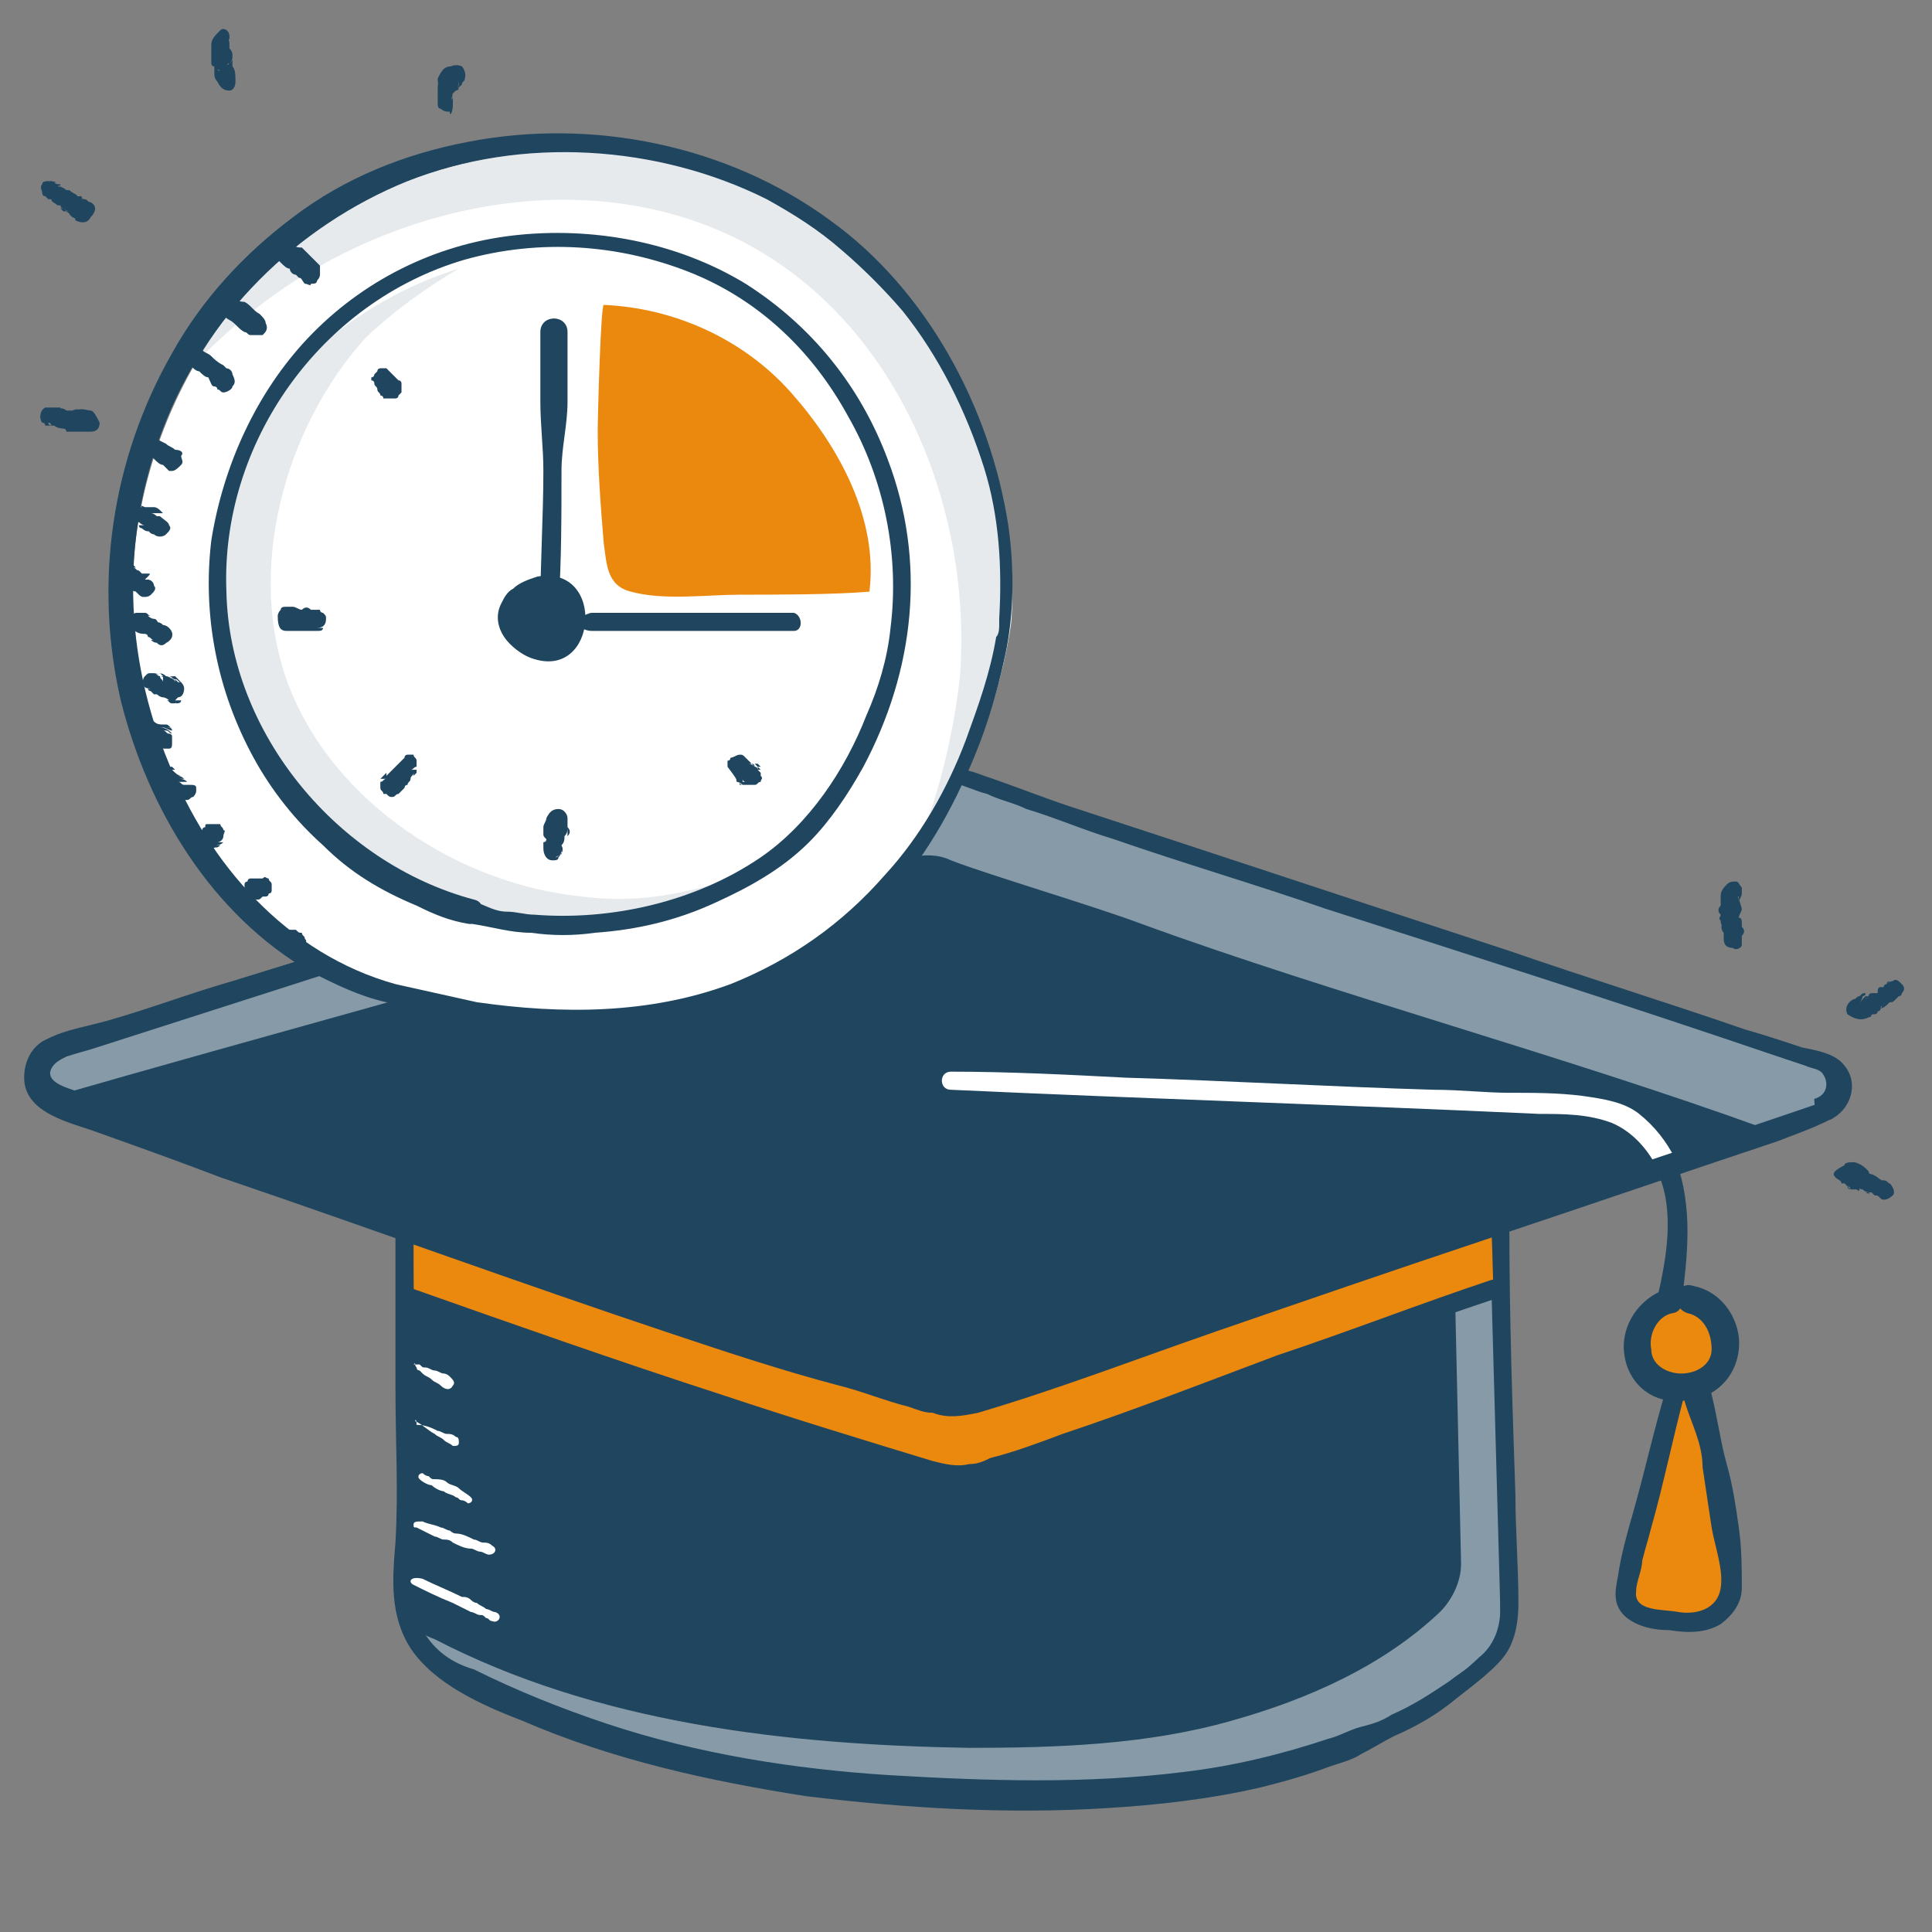 <?xml version="1.0" encoding="utf-8"?>
<!-- Generator: Adobe Illustrator 26.0.1, SVG Export Plug-In . SVG Version: 6.00 Build 0)  -->
<svg version="1.1" id="Layer_1" xmlns="http://www.w3.org/2000/svg" xmlns:xlink="http://www.w3.org/1999/xlink" x="0px" y="0px"
	 viewBox="0 0 64 64" style="enable-background:new 0 0 64 64;" xml:space="preserve">
<rect x="0" y="0" width="64" height="64" fill="#808080" stroke="none"/>
<style type="text/css">
	.st0{opacity:0.1;fill:#EA890E;}
	.st1{fill:#FFFFFF;}
	.st2{opacity:0.15;fill:#1F455F;}
	.st3{fill:#1F455F;}
	.st4{opacity:0.46;fill:#FFFFFF;}
	.st5{fill:#EA890E;}
	.st6{opacity:0.11;fill:#1F455F;}
	.st7{fill:none;stroke:#EA890E;stroke-width:3;stroke-linecap:round;stroke-linejoin:round;}
	.st8{fill:none;stroke:#EA890E;stroke-width:3;stroke-linecap:round;stroke-linejoin:round;stroke-dasharray:1.877,9.385;}
	.st9{fill:none;stroke:#EA890E;stroke-width:3;stroke-linecap:round;stroke-linejoin:round;stroke-dasharray:2.171,10.855;}
	.st10{opacity:0.46;}
	.st11{opacity:0.11;}
</style>
<g>
	<g>
		<g>
			<g>
				<path class="st5" d="M56.2,46.1c0.5,1.9,0.9,3.8,1.1,5.7c0,0.3,0.1,0.7-0.1,1c-0.2,0.4-0.6,0.6-1,0.7c-0.4,0.1-0.9,0-1.3,0
					c-0.4-0.1-0.9-0.2-1.1-0.6c-0.1-0.2,0-0.5,0-0.8c0.5-2.1,1.1-4.1,1.6-6.2l0-0.1c0.2,0,0.5,0,0.7,0L56.2,46.1z"/>
				<path class="st5" d="M56.1,43c0.9,0.2,1.4,1.5,0.9,2.3c-0.2,0.3-0.5,0.5-0.9,0.6c-0.2,0-0.5,0.1-0.7,0c-0.4-0.1-0.7-0.2-0.9-0.5
					c-0.6-0.8-0.1-2.1,0.8-2.3c0,0,0-0.1,0-0.1L56.1,43z"/>
				<path class="st5" d="M49.5,40.4l0.1,2c-5.5,1.8-16.1,6.1-17.2,6.4c-0.3,0.1-0.6,0.1-0.9,0c-1.7-0.5-7.6-2.3-10.1-3.2
					c-2.6-0.9-5.3-1.8-7.9-2.8c0-0.9,0-1.7,0-2.1l0.1-0.3c2.5,0.9,5,1.7,7.5,2.6c2.4,0.8,8.4,2.7,10.1,3.2c0.3,0.1,0.6,0.1,0.9,0
					c1.1-0.3,4-1.1,6.3-2.1C38.8,44,44,42.3,49.5,40.4z"/>
				<path class="st3" d="M49.8,53.3c0,0.6-0.2,1.2-0.7,1.6c-1.9,1.8-4.3,2.9-6.9,3.6c-2.8,0.7-5.8,0.9-8.7,0.9
					c-6.1,0-12.3-0.8-17.7-3.6c-0.7-0.4-1.4-0.8-1.9-1.4c-0.6-0.9-0.6-2.1-0.5-3.1c0.1-0.8,0-5.5,0-8.4c2.6,0.9,5.3,1.8,7.9,2.8
					c2.4,0.8,8.4,2.7,10.1,3.2c0.3,0.1,0.6,0.1,0.9,0c1.1-0.3,11.8-4.5,17.2-6.4L49.8,53.3z"/>
				<path class="st4" d="M49.7,53.3c0,0.6-0.2,1.2-0.7,1.6c-1.9,1.8-4.3,2.9-6.9,3.6c-2.8,0.7-5.8,0.9-8.7,0.9
					c-6.1,0-12.3-0.8-17.7-3.6c-0.7-0.4-1.4-0.8-1.9-1.4c-0.1-0.2-0.2-0.4-0.3-0.6c0.3,0.2,0.6,0.4,0.9,0.5
					c5.4,2.8,11.7,3.5,17.7,3.6c2.9,0,5.9-0.1,8.7-0.9c2.5-0.7,5-1.8,6.9-3.6c0.4-0.4,0.7-1,0.7-1.6l-0.2-8.9
					c0.4-0.2,0.9-0.3,1.2-0.4L49.7,53.3z"/>
				<path class="st3" d="M60.5,35.2c0.8,0.2,0.8,1.3,0,1.6c-1.4,0.4-3.2,1.1-5.3,1.7c-1.8,0.6-3.8,1.3-5.8,1.9
					C44,42.3,38.8,44,38.2,44.2c-2.3,0.9-5.2,1.7-6.3,2.1c-0.3,0.1-0.6,0.1-0.9,0c-1.7-0.5-7.6-2.3-10.1-3.2c-2.5-0.9-5-1.7-7.5-2.6
					c-3.7-1.3-7.4-2.6-11.1-3.9c-0.6-0.2-1.3-0.5-1.1-1.2c0.1-0.3,0.4-0.6,0.7-0.7c7.4-2.3,14.8-4.6,22.2-7c1.8-0.6,5.2-1.6,6.7-2
					c0.4-0.1,0.9-0.1,1.3,0c1.3,0.4,4.1,1.4,5.7,1.9C45,30.1,53.1,32.8,60.5,35.2z"/>
				<path class="st4" d="M60.2,36.8c-0.8,0.3-0.5,0.2-1.7,0.6c-6.6-2.4-14.4-4.5-20.7-6.8c-1.6-0.6-5-1.6-6.3-2.1
					c-0.4-0.2-0.9-0.2-1.3-0.1c-1.5,0.4-4.9,1.2-6.7,1.8c-7.3,2.1-14.7,4.1-22,6.2c-0.3-0.2-0.5-0.5-0.4-0.9
					c0.1-0.3,0.4-0.6,0.7-0.7c7.4-2.3,14.8-4.6,22.2-7c1.8-0.6,5.2-1.6,6.7-2c0.4-0.1,0.9-0.1,1.3,0c1.3,0.4,4.1,1.4,5.7,1.9
					c7.2,2.4,15.3,5,22.7,7.4C60.9,35.4,60.9,36.5,60.2,36.8z"/>
			</g>
			<g>
				<path class="st3" d="M54.9,38.8c0.6,1.3,0.3,2.9,0,4.2c0.1-0.1,0.2-0.2,0.3-0.3c-0.9,0.3-1.5,1.2-1.4,2.1c0.1,1,0.9,1.7,1.9,1.6
					c1,0,1.8-0.7,1.9-1.7c0.1-0.9-0.5-1.9-1.5-2.1c-0.6-0.2-0.8,0.7-0.2,0.9c0.5,0.1,0.8,0.6,0.8,1.2c0,0.5-0.5,0.8-1,0.8
					c-0.5,0-1-0.3-1-0.8c-0.1-0.5,0.2-1.1,0.7-1.2c0.1,0,0.3-0.1,0.3-0.3c0.2-1.6,0.4-3.2-0.2-4.8C55.3,38,54.8,38.4,54.9,38.8
					L54.9,38.8z"/>
			</g>
			<g>
				<path class="st1" d="M31.5,36.1c6.5,0.3,13,0.5,19.5,0.8c0.8,0,1.6,0,2.4,0.3c0.7,0.3,1.2,0.9,1.5,1.5c0.2,0.4,0.8,0.1,0.6-0.3
					c-0.3-0.6-0.7-1.1-1.2-1.5c-0.5-0.4-1.2-0.5-1.9-0.6c-0.8-0.1-1.6-0.1-2.4-0.1c-0.8,0-1.6-0.1-2.5-0.1
					c-3.4-0.1-6.8-0.3-10.2-0.4c-1.9-0.1-3.9-0.2-5.8-0.2C31.1,35.5,31.1,36.1,31.5,36.1L31.5,36.1z"/>
			</g>
			<g>
				<path class="st3" d="M55.2,46c-0.4,1.3-0.7,2.7-1.1,4.1c-0.2,0.7-0.4,1.4-0.5,2.1c-0.1,0.5-0.2,1,0.3,1.4
					c0.4,0.3,0.9,0.4,1.4,0.4c0.6,0.1,1.2,0.1,1.7-0.2c0.4-0.3,0.7-0.7,0.7-1.2c0-0.6,0-1.3-0.1-2c-0.1-0.7-0.2-1.4-0.4-2.1
					c-0.2-0.7-0.3-1.5-0.5-2.3c-0.1-0.6-1.1-0.3-0.9,0.2c0.2,0.7,0.6,1.4,0.6,2.2c0.1,0.7,0.2,1.3,0.3,2c0.1,0.6,0.4,1.4,0.3,2
					c-0.1,0.7-0.8,0.9-1.4,0.8c-0.5-0.1-1.5,0-1.4-0.7c0-0.3,0.2-0.7,0.2-1c0.1-0.4,0.2-0.7,0.3-1.1c0.4-1.4,0.7-2.9,1.1-4.4
					C55.8,45.8,55.3,45.6,55.2,46L55.2,46z"/>
			</g>
			<g>
				<path class="st3" d="M60.6,37.1c0.7-0.3,1-1.2,0.5-1.8c-0.3-0.4-0.9-0.5-1.4-0.6c-0.6-0.2-1.2-0.4-1.9-0.6
					c-2.6-0.9-5.2-1.7-7.8-2.6c-4.9-1.6-9.7-3.2-14.6-4.8c-0.9-0.3-1.9-0.7-2.8-1c-0.5-0.2-1-0.3-1.5-0.3c-0.4,0-0.8,0.2-1.2,0.3
					c-1.9,0.5-3.8,1.1-5.7,1.7c-5.5,1.7-11,3.4-16.5,5.1c-1.4,0.4-2.7,0.9-4.1,1.3c-0.7,0.2-1.4,0.3-2,0.6c-0.5,0.2-0.8,0.7-0.8,1.3
					c0,1.2,1.6,1.5,2.4,1.8C4.6,38,6,38.5,7.3,39c5,1.7,9.9,3.5,15,5.2c1.8,0.6,3.6,1.2,5.5,1.7c0.8,0.2,1.5,0.5,2.3,0.7
					c0.3,0.1,0.5,0.2,0.8,0.2c0.5,0.2,1,0.1,1.5,0c2.7-0.8,5.3-1.8,7.9-2.7c2.9-1,5.8-2,8.8-3c3.3-1.1,6.5-2.2,9.8-3.3
					C59.4,37.6,60,37.4,60.6,37.1c0.4-0.1,0.2-0.7-0.2-0.6c-2.9,1-5.7,1.9-8.6,2.9c-3.1,1-6.3,2.1-9.4,3.1c-2,0.7-3.9,1.4-5.9,2.1
					c-1,0.4-2.1,0.6-3.2,0.9c-0.4,0.1-0.8,0.2-1.2,0.3c-0.4,0.1-0.8,0.1-1.2,0c-1.5-0.5-2.9-0.9-4.4-1.4c-4.1-1.3-8.2-2.7-12.3-4.1
					c-2.6-0.9-5.3-1.8-7.9-2.8c-1.3-0.5-2.6-0.9-3.9-1.4c-0.3-0.1-0.9-0.3-0.7-0.7c0.1-0.2,0.3-0.3,0.5-0.4c0.3-0.1,0.7-0.2,1-0.3
					c5.3-1.7,10.6-3.4,15.9-5.1c2.3-0.7,4.6-1.5,6.9-2.2c1-0.3,1.9-0.6,2.9-0.9c0.4-0.1,0.8-0.2,1.3-0.4c0.4-0.1,0.9-0.3,1.3-0.2
					c0.4,0.1,0.8,0.3,1.2,0.4c0.4,0.2,0.9,0.3,1.3,0.5c1,0.3,1.9,0.7,2.9,1c2.3,0.8,4.7,1.5,7,2.3c5,1.6,10,3.2,15,4.9
					c0.3,0.1,0.6,0.2,0.9,0.3c0.2,0.1,0.5,0.1,0.6,0.3c0.2,0.3,0.1,0.7-0.3,0.8C60.1,36.7,60.2,37.3,60.6,37.1z"/>
			</g>
			<g>
				<path class="st3" d="M13.7,43.6c3.1,1.1,6.2,2.2,9.3,3.2c2.4,0.8,4.9,1.5,7.3,2.3c0.5,0.1,0.9,0.3,1.4,0.4c0.4,0,0.7-0.1,1-0.2
					c0.7-0.2,1.3-0.5,2-0.7c2.3-0.9,4.5-1.8,6.8-2.7c2.7-1,5.4-2,8.1-2.9c0.4-0.1,0.2-0.7-0.2-0.6c-2.4,0.8-4.7,1.7-7.1,2.5
					c-2.4,0.9-4.7,1.8-7.1,2.6c-0.8,0.3-1.6,0.6-2.4,0.8c-0.2,0.1-0.4,0.2-0.7,0.2c-0.4,0.1-0.8,0-1.2-0.1c-2.3-0.7-4.6-1.4-7-2.2
					c-3.4-1.1-6.8-2.3-10.2-3.5C13.4,42.5,13.2,43.4,13.7,43.6L13.7,43.6z"/>
			</g>
			<g>
				<path class="st3" d="M13.1,40.9c0,1.7,0,3.4,0,5.1c0,1.7,0.1,3.4,0,5.1c-0.1,1.2-0.2,2.4,0.5,3.5c0.8,1.2,2.4,1.9,3.7,2.4
					c3,1.3,6.2,2,9.4,2.5c3.3,0.4,6.6,0.6,9.9,0.4c1.7-0.1,3.5-0.3,5.2-0.7c0.8-0.2,1.5-0.4,2.3-0.7c0.3-0.1,0.7-0.2,1-0.4
					c0.4-0.2,0.7-0.4,1.1-0.6c0.7-0.3,1.4-0.7,2-1.2c0.5-0.4,1.2-0.9,1.6-1.4c0.4-0.5,0.5-1.2,0.5-1.8c0-1.2-0.1-2.4-0.1-3.6
					c-0.1-2.9-0.2-5.9-0.2-8.8c0-0.1,0-0.1,0-0.2c0-0.4-0.6-0.4-0.6,0c0.1,2.5,0.1,4.9,0.2,7.4c0,1.5,0.1,2.9,0.1,4.4
					c0,0.3,0,0.7,0,1c0,0.3,0,0.6-0.1,0.9c-0.3,0.7-1.1,1.1-1.6,1.5c-0.6,0.4-1.2,0.8-1.9,1.1c-0.3,0.2-0.6,0.3-1,0.4
					c-0.4,0.1-0.7,0.3-1.1,0.4c-1.5,0.5-3.1,0.9-4.8,1.1c-3.2,0.4-6.5,0.3-9.8,0.1c-3.1-0.2-6.3-0.7-9.3-1.7c-1.5-0.5-3-1.1-4.4-1.8
					C15,55.1,14.4,54.7,14,54c-0.3-0.6-0.4-1.4-0.3-2.1c0.2-3.4,0-6.8,0-10.2c0-0.3,0-0.5,0-0.8C13.7,40.5,13.1,40.5,13.1,40.9
					L13.1,40.9z"/>
			</g>
		</g>
		<g>
			<g>
				<g>
					<path class="st1" d="M33.5,20.6c0,0-1.9,17.1-20.2,12.3c-5.2-1.4-8.5-7-8.9-12.3C4.1,15.2,6.8,9.7,11.4,7s10.7-2.7,15.2,0
						C31.1,9.8,33.9,15.3,33.5,20.6z"/>
					<path class="st6" d="M26.4,6.7c-4.6-2.8-10.7-2.8-15.3,0c-2.6,1.6-4.6,4-5.8,6.7c1.1-1.5,3.1-3.3,4.8-4.3
						c4.6-2.8,10.6-3.5,15.2-0.7c4.6,2.8,6.9,8.6,6.5,14c0,0-0.3,3.2-1.5,5.8c2.6-3.6,3.1-7.8,3.1-7.8C33.8,15,31,9.6,26.4,6.7z"/>
					<path class="st6" d="M7.7,23.6c1.5,3.8,5.2,6.7,9.3,7.1c2.3,0.2,4.6-0.3,6.6-1.4c-1.4,0.4-2.8,0.6-4.3,0.4
						c-4.1-0.4-8.2-3.1-9.7-6.9c-1.5-3.8-0.2-8.6,2.5-11.6c0,0,1.2-1.2,3.1-2.3c-3.3,1-5.4,3.3-5.4,3.3C7.1,15.2,6.2,19.8,7.7,23.6z
						"/>
					<g>
						<path class="st3" d="M13.1,32.6c-3.6-1-6.2-4-7.5-7.3C4.1,21.7,4,17.8,5.4,14.2c1.4-3.7,4.4-6.7,8.1-8.2
							c3.8-1.5,8.3-1.2,11.9,0.6c0.9,0.5,1.7,1,2.5,1.7c0.7,0.6,1.4,1.3,2,2c1.2,1.5,2.1,3.3,2.7,5.2c0.5,1.6,0.6,3.3,0.5,5
							c0,0,0,0,0,0.1c0-0.1,0,0,0,0.1c0,0.1,0,0.3-0.1,0.4c-0.2,1.2-0.6,2.3-1,3.4c-0.6,1.6-1.5,3.2-2.7,4.5
							c-1.4,1.6-3.1,2.8-5.1,3.6c-2.7,1-5.6,1-8.4,0.6C14.9,33,14,32.8,13.1,32.6c-0.4-0.1-0.5,0.5-0.2,0.6c3.2,0.8,6.5,1.2,9.7,0.5
							c2.3-0.5,4.4-1.6,6.1-3.2c1.4-1.3,2.5-3,3.3-4.8c0.6-1.3,1-2.6,1.3-4c0.3-1.4,0.3-2.9,0.1-4.3c-0.6-3.9-2.7-7.8-5.9-10.1
							c-3.4-2.5-7.9-3.4-12-2.6c-2.1,0.4-4.1,1.2-5.8,2.5c-1.6,1.2-3,2.7-4,4.5c-2,3.5-2.6,7.6-1.7,11.5c0.9,3.6,3,7.1,6.3,9
							c0.8,0.4,1.6,0.8,2.5,1C13.3,33.3,13.4,32.7,13.1,32.6z"/>
					</g>
				</g>
				<g>
					<path class="st3" d="M9,8.3C9,8.3,9,8.3,9,8.3C9,8.2,9,8.1,9,8c0,0,0,0,0,0C8.9,8.1,8.9,8.3,9,8.3c0.1,0.2,0.2,0.3,0.3,0.4
						c0.1,0.1,0.2,0.2,0.3,0.2C9.6,9,9.7,9.1,9.8,9.1c0,0,0.1,0.1,0.1,0.1c0.1,0,0.1,0.1,0.2,0.2c0.1,0,0.2,0.1,0.2,0
						c0.1,0,0.2,0,0.2-0.1c0,0,0.1-0.1,0.1-0.2c0-0.1,0-0.2,0-0.3c-0.1-0.1-0.2-0.2-0.3-0.3c-0.1-0.1-0.2-0.2-0.3-0.3
						C9.9,8.2,9.8,8.2,9.7,8.1C9.6,8,9.5,8,9.4,7.9C9.3,7.8,9.1,7.8,9,7.9c0,0,0,0,0,0c0.1,0,0.2,0,0.3,0c0,0,0,0,0,0
						C9.2,7.8,9,7.9,9,8C8.9,8.1,8.9,8.2,9,8.3L9,8.3z"/>
				</g>
				<g>
					<path class="st3" d="M7.1,10.2c0.2,0.1,0.3,0.3,0.5,0.4c0.2,0.1,0.3,0.3,0.5,0.4c0.1,0,0.1,0.1,0.2,0.1c0.1,0,0.3,0,0.4,0
						c0.1-0.1,0.2-0.2,0.1-0.4c0-0.1-0.1-0.2-0.2-0.3c-0.2-0.1-0.3-0.3-0.5-0.4C7.9,10,7.7,9.9,7.5,9.7c-0.1-0.1-0.3,0-0.4,0.1
						C7,9.9,7,10.1,7.1,10.2L7.1,10.2z"/>
				</g>
				<g>
					<path class="st3" d="M6,11.8c0,0.2,0.2,0.3,0.3,0.3c0.1,0.1,0.2,0.2,0.3,0.2c0.1,0.1,0.2,0.2,0.3,0.2C7,12.7,7,12.8,7.1,12.8
						c0,0,0.1,0,0.1,0.1c0.1,0,0.1,0.1,0.2,0.1c0.1,0,0.3-0.1,0.3-0.2c0.1-0.1,0.1-0.2,0-0.4c0-0.1-0.1-0.2-0.2-0.2
						c0,0-0.1-0.1-0.1-0.1C7.2,12,7.1,11.9,7,11.8c-0.1-0.1-0.2-0.1-0.3-0.2c-0.1,0-0.1-0.1-0.2-0.1c0,0-0.1-0.1-0.1-0.1
						c-0.1,0-0.1,0-0.2,0c-0.1,0-0.1,0.1-0.2,0.1C6,11.7,6,11.8,6,11.8L6,11.8z"/>
				</g>
				<g>
					<path class="st3" d="M4.6,14.8c0.2,0.1,0.4,0.3,0.5,0.4c0.1,0.1,0.2,0.2,0.3,0.2c0,0,0.1,0.1,0.1,0.1c0,0,0.1,0.1,0.1,0.1
						c0,0,0.1,0,0.1,0c0.1,0,0.2-0.1,0.3-0.2c0.1-0.1,0-0.2,0-0.3C6.1,15,6,14.9,5.8,14.9c-0.1-0.1-0.2-0.1-0.3-0.2
						c-0.2-0.1-0.4-0.2-0.6-0.3c-0.1-0.1-0.3,0-0.4,0.1C4.5,14.5,4.5,14.7,4.6,14.8L4.6,14.8z"/>
				</g>
				<g>
					<path class="st3" d="M4.1,17c0,0,0.1,0.1,0.1,0.1c0,0,0.1,0.1,0.1,0.1c0.1,0,0.2,0.1,0.2,0.1c0,0-0.1-0.1-0.1-0.1
						c0,0,0.1,0.1,0.2,0.1c0,0,0.2,0,0.1,0c-0.1,0,0.1,0,0,0c0,0,0.1,0,0.1,0c-0.1,0-0.2-0.1-0.3-0.1c0.1,0.1,0.2,0.2,0.3,0.2
						c-0.1,0-0.1,0-0.2,0c0,0,0,0,0,0c0,0,0.1,0,0.1,0.1c0,0,0.1,0,0.1,0c-0.1,0-0.1-0.1-0.2-0.1c0,0.1,0.1,0.1,0.1,0.1
						c0,0,0.1,0.1,0.2,0.1c0,0,0,0-0.1,0c0,0,0,0,0.1,0c0.1,0,0.1,0,0.2,0c-0.1,0-0.1-0.1-0.2-0.1c0.1,0.1,0.2,0.1,0.3,0.1
						c-0.1,0-0.2-0.1-0.3-0.1c0,0.1,0.1,0.2,0.2,0.2c0,0,0,0,0,0c0,0,0.1,0,0.2,0c-0.1,0-0.1,0-0.2,0c0.1,0.1,0.3,0.1,0.4,0
						c0.1-0.1,0.2-0.2,0.1-0.3c0-0.1-0.2-0.2-0.3-0.3c0,0,0.1,0.1,0.1,0.1c0,0-0.1-0.1-0.1-0.1c0,0,0,0,0,0c0,0,0,0,0,0
						c0,0-0.1,0-0.1,0c0,0-0.1,0-0.1,0c0,0-0.1,0-0.1,0c0.1,0,0.2,0.1,0.3,0.1c-0.1-0.1-0.2-0.2-0.3-0.2C5.2,17,5.3,17,5.4,17
						c0,0-0.1-0.1-0.1-0.1c0,0-0.1,0-0.1,0c0.1,0.1,0.1,0.1,0.1,0c0,0-0.1-0.1-0.2-0.1c-0.1,0-0.1,0-0.2,0c0.1,0,0.2,0.1,0.3,0.1
						c0,0-0.1-0.1-0.2-0.1c0,0-0.1,0-0.1,0c0,0,0,0,0,0c0,0,0,0,0,0c0.1,0,0.1,0.1,0.2,0.1c0-0.1-0.1-0.1-0.2-0.1
						c-0.1,0-0.1,0-0.2,0c0.1,0,0.1,0.1,0.2,0.1c0,0-0.1-0.1-0.1-0.1c0,0-0.2-0.1-0.1,0c0.1,0.1,0,0,0,0c-0.1,0-0.1,0-0.2,0
						c0.1,0,0.1,0,0.2,0c0,0-0.1,0-0.1,0c0,0-0.1,0-0.1-0.1c-0.1,0-0.1,0-0.2,0c-0.1,0-0.2,0-0.3,0.1C4,16.8,4,16.9,4.1,17L4.1,17z"
						/>
				</g>
				<g>
					<path class="st3" d="M4,19.3c0,0,0.1,0.1,0.1,0.1c0.1,0,0.1,0,0.2,0.1c0,0-0.1-0.1-0.1-0.1c0,0,0,0,0,0c0,0,0,0,0-0.1
						c0.1,0.1,0.1,0.1,0.2,0.2c0,0,0,0-0.1,0c0,0,0,0,0,0c0,0,0,0-0.1,0c0.1,0,0.1,0.1,0.2,0.1c0,0,0.1,0,0.1,0c0,0-0.1,0-0.1,0
						c0,0,0,0,0,0c0,0-0.1-0.1-0.1-0.1c0.1,0.1,0.2,0.1,0.3,0.1c-0.1,0-0.1-0.1-0.2-0.1c0.1,0.1,0.1,0.1,0.2,0.2c0.1,0,0.1,0,0.2,0
						c-0.1,0-0.2-0.1-0.3-0.1c0.1,0,0.1,0.1,0.2,0.1c0.1,0,0.1,0,0.2,0c0,0-0.1,0-0.1,0c0,0,0,0,0,0c-0.1-0.1-0.2-0.1-0.3-0.2
						c0,0,0,0,0,0c0,0.1,0.2,0.2,0.3,0.2c0,0,0.1,0,0.1,0c-0.1,0-0.1,0-0.2,0c0,0,0,0,0,0c0,0,0,0-0.1,0c0.1,0.1,0.2,0.1,0.3,0
						c-0.1,0-0.1,0-0.2,0c0,0,0.1,0,0.1,0c0,0,0.1,0,0.1,0c0,0-0.1,0-0.1,0c0,0,0,0,0,0c-0.1,0-0.1,0-0.2,0c0.1,0.1,0.3,0.1,0.4,0
						c0.1-0.1,0.2-0.2,0.1-0.3c0-0.1-0.1-0.2-0.2-0.2c-0.1,0-0.3,0-0.3,0c0.1,0,0.1,0,0.2,0c0,0,0,0,0,0c0,0,0.1,0,0.1,0
						c0,0,0,0-0.1,0C5,19,5,19,4.9,19c0,0,0.1,0,0.1,0c0,0,0,0,0,0c0.1,0,0.1,0,0.2,0C5.1,19,5,19,4.9,19c-0.1,0-0.1,0-0.2,0
						c0.1,0,0.1,0,0.2,0c0,0,0,0,0,0c0.1,0,0.1,0,0.2,0C5,19,5,19,4.9,19c-0.1,0-0.2,0-0.3,0.1c0,0,0,0,0,0c0.1,0,0.2-0.1,0.3-0.1
						c0,0,0,0,0,0c0,0,0,0,0.1,0C4.9,19,4.8,19,4.6,19c0.1,0,0.2,0.1,0.3,0.1c0,0-0.1-0.1-0.1-0.1c-0.1,0-0.2,0-0.3,0
						c0.1,0,0.2,0,0.2,0c0,0-0.1,0-0.1,0c0,0,0,0,0.1,0c0,0-0.1,0-0.1,0c-0.1,0-0.1,0-0.2,0c0,0,0.1,0,0.1,0c0,0,0,0,0,0
						c0,0,0.1,0,0.1,0c0,0,0,0,0,0c0,0,0,0,0.1,0c0,0-0.1-0.1-0.1-0.1c0,0-0.1,0-0.1,0c0,0,0,0,0.1,0c-0.1,0-0.1-0.1-0.2-0.1
						c0,0,0.1,0,0.1,0c0,0,0,0,0,0c0,0,0.1,0.1,0.1,0.1c-0.1-0.1-0.1-0.1-0.2-0.2c-0.1,0-0.2-0.1-0.2,0c-0.1,0-0.1,0.1-0.2,0.1
						C3.9,19,3.9,19.2,4,19.3L4,19.3z"/>
				</g>
				<g>
					<path class="st3" d="M4.6,20.9C4.6,20.9,4.6,20.9,4.6,20.9c-0.1,0-0.1-0.1-0.2-0.1C4.5,21,4.7,21,4.9,21c0,0,0,0-0.1,0
						c0,0,0.1,0,0.1,0.1c0.1,0,0.1,0,0.2,0c-0.1,0-0.2,0-0.2,0c0.1,0,0.1,0.1,0.2,0.1c0.1,0,0.2,0,0.3,0c-0.1,0-0.2,0-0.4,0
						c0.1,0.1,0.2,0.1,0.3,0.1c0,0-0.1,0-0.1,0c0.1,0.1,0.2,0.1,0.3,0c0.2-0.1,0.3-0.3,0.1-0.5c-0.1-0.1-0.2-0.1-0.3-0.1
						c0,0,0.1,0,0.1,0c-0.1-0.1-0.2-0.1-0.4-0.1c0.1,0,0.2,0.1,0.3,0.1c-0.1-0.1-0.1-0.2-0.2-0.2c-0.1,0-0.1,0-0.2,0
						c0.1,0,0.1,0,0.2,0c-0.1,0-0.2-0.1-0.2-0.1c0,0,0.1,0,0.1,0c-0.1,0-0.1-0.1-0.2-0.1c0,0-0.1,0-0.1,0c0,0-0.1,0-0.1,0
						c-0.1,0-0.2,0-0.2,0.1c0.1,0,0.2,0,0.3,0c0,0,0,0,0,0c-0.2-0.1-0.4,0-0.4,0.2C4.3,20.7,4.4,20.9,4.6,20.9L4.6,20.9z"/>
				</g>
				<g>
					<path class="st3" d="M4.9,22.8C4.9,22.8,4.9,22.8,4.9,22.8c0-0.1-0.1-0.2-0.1-0.2c0,0,0,0,0,0C4.7,22.7,4.8,22.8,4.9,22.8
						c0,0.1,0.1,0.1,0.2,0.1c0,0,0,0,0,0c0,0-0.1,0-0.1,0c0,0,0,0,0,0C5,22.9,5,22.9,4.9,22.8C5,22.9,5,22.9,5,22.9
						C5,22.9,4.9,22.8,4.9,22.8c0.1,0,0.1,0.1,0.1,0.1c0,0,0.1,0,0.1,0c0,0,0,0-0.1,0c0,0,0,0,0,0C5,22.9,5,22.9,4.9,22.8
						C5,22.9,5,22.9,5.1,23c0.1,0,0.1,0,0.2,0C5.2,22.9,5.1,22.9,4.9,22.8C5,22.9,5,22.9,5.1,23c0.1,0,0.1,0,0.2,0c0,0-0.1,0-0.1,0
						c0,0,0.1,0.1,0.1,0.1c0,0-0.1-0.1-0.1-0.1c0,0,0.1,0.1,0.2,0.1c0.1,0,0.2,0,0.3,0c0,0,0,0-0.1,0c0,0,0,0,0,0
						c-0.1,0-0.2,0-0.2,0c0,0,0.1,0,0.2,0.1c0.1,0,0.1,0,0.2,0c-0.1,0-0.2,0-0.2,0c0,0,0,0,0,0c0,0,0,0-0.1,0c0.1,0,0.1,0.1,0.2,0.1
						c0.1,0,0.2,0,0.3-0.1c-0.1,0-0.1,0.1-0.2,0.1c0.1,0,0.2,0,0.2-0.1c0,0,0,0-0.1,0c0,0,0,0,0,0c-0.1,0-0.2,0-0.3,0
						c0.1,0,0.2,0.1,0.2,0C5.9,23.1,6,23,6,22.9c-0.1,0-0.3,0.1-0.4,0.1c0,0,0,0,0,0c0,0,0.1,0.1,0.1,0.1c0.1,0,0.1,0,0.2,0
						c0.1,0,0.2-0.1,0.2-0.3c0-0.1-0.1-0.2-0.1-0.2c-0.1,0-0.1,0-0.2,0c-0.1,0-0.1,0-0.2,0.1c0,0,0,0,0,0c0.1,0,0.3,0.1,0.4,0.1
						c0,0,0-0.1-0.1-0.1c0,0-0.1-0.1-0.1-0.1c0,0-0.1,0-0.2,0c0,0-0.1,0-0.1,0c0.1,0,0.2,0,0.3,0c0,0,0,0,0,0c0,0,0,0,0.1,0
						c-0.1-0.1-0.1-0.1-0.2-0.1c0,0,0.1,0,0.1,0c0,0,0,0,0,0c0.1,0,0.1,0.1,0.2,0.1c-0.1-0.1-0.1-0.1-0.2-0.2c0,0,0,0,0,0
						c-0.1,0-0.1,0-0.2,0c0,0,0.1,0,0.1,0c0,0,0,0,0,0c0.1,0,0.1,0.1,0.2,0.1c-0.1-0.1-0.2-0.1-0.3-0.1c0.1,0,0.1,0.1,0.2,0.1
						c0,0,0,0,0,0c0,0,0,0,0,0.1c0-0.1-0.1-0.1-0.2-0.2c-0.1,0-0.1,0-0.2,0c0,0,0.1,0,0.1,0c0,0,0,0,0,0c0.1,0,0.1,0,0.2,0
						c0,0-0.1,0-0.1,0c0,0,0.1,0.1,0.1,0.1c0,0-0.1-0.1-0.2-0.1c-0.1,0-0.1,0-0.2,0c0.1,0,0.2,0.1,0.3,0.1c-0.1-0.1-0.2-0.1-0.3-0.1
						c0,0,0.1,0,0.1,0c0,0,0,0,0,0c0,0,0,0,0.1,0c-0.1-0.1-0.2-0.1-0.3-0.1c0,0,0.1,0,0.1,0c0,0,0,0,0,0c0,0,0.1,0.1,0.1,0.1
						c0,0,0,0,0,0c0,0,0,0,0,0.1c0,0,0,0,0,0c0,0,0,0,0,0.1c0,0,0,0,0,0c0-0.1-0.1-0.1-0.1-0.2c-0.1,0-0.1-0.1-0.2-0.1c0,0,0,0,0,0
						c0.1,0,0.2,0.1,0.2,0.1c0,0,0,0,0,0c-0.1-0.1-0.1-0.1-0.3-0.1c-0.1,0-0.1,0-0.2,0.1C4.7,22.5,4.7,22.7,4.9,22.8L4.9,22.8z"/>
				</g>
				<g>
					<path class="st3" d="M4.9,24.6c0.1,0,0.2,0,0.3,0.1c0,0-0.1,0-0.1,0c0,0,0.1,0,0.1,0c0.1,0,0.1,0,0.2,0c-0.1,0-0.1,0-0.2,0
						c0.1,0.1,0.2,0.1,0.3,0c0,0-0.1,0-0.1,0c0,0,0,0,0,0c0,0-0.1,0-0.1,0c0.1,0,0.2,0,0.3,0c-0.1,0-0.2,0-0.3,0c0,0,0,0,0,0
						c0,0,0,0-0.1,0c0,0,0,0,0,0c0.1,0.1,0.2,0.1,0.3,0.1c0,0,0.1,0,0.1,0c0,0-0.1,0-0.1,0c0,0,0,0,0,0c0,0-0.1,0-0.1,0c0,0,0,0,0,0
						c0,0,0,0-0.1,0c0,0,0.1,0,0.1,0c0,0,0.1,0,0.1,0c0,0-0.1,0-0.1,0c0,0,0,0,0,0c0.1,0,0.2,0,0.2,0c0.1,0,0.1-0.1,0.1-0.2
						c0-0.1,0-0.2,0-0.2c0-0.1-0.1-0.1-0.2-0.1c0,0,0,0,0,0c0,0,0,0,0.1,0c-0.1,0-0.1-0.1-0.2-0.1c0,0,0.1,0,0.1,0c0,0,0,0,0,0
						c0.1,0,0.1,0.1,0.2,0.1c-0.1-0.1-0.2-0.2-0.4-0.2c0,0,0.1,0,0.1,0c0,0,0,0,0,0c0.1,0,0.2,0.1,0.3,0.1c0-0.1-0.1-0.1-0.2-0.1
						c0,0-0.1,0-0.1,0c0.1,0,0.1,0,0.2,0c0,0,0,0,0,0c0,0,0,0,0.1,0c-0.1,0-0.1-0.1-0.2-0.1c-0.1,0-0.1,0-0.2,0c0.1,0,0.1,0,0.2,0
						c0,0-0.1,0-0.1,0c0,0-0.1,0-0.1,0c0,0,0.1,0,0.1,0c-0.1,0-0.2,0-0.3-0.1c-0.1,0-0.2,0-0.2,0c-0.1,0-0.1,0.1-0.1,0.2
						c0,0.1,0,0.2,0,0.2C4.7,24.5,4.8,24.6,4.9,24.6L4.9,24.6z"/>
				</g>
				<g>
					<path class="st3" d="M5.1,26c0,0,0,0.1,0.1,0.1c0,0,0.1,0.1,0.1,0.1c0.1,0,0.1,0.1,0.2,0.1c0.1,0.1,0.2,0.1,0.3,0.1
						c0,0-0.1-0.1-0.1-0.1c0.1,0.1,0.2,0.1,0.2,0.1c0,0-0.1,0-0.1,0c0,0,0,0,0,0c0,0-0.1-0.1-0.1-0.1c0,0,0.1,0.1,0.1,0.1
						c0.1,0,0.2,0.1,0.2,0c0,0-0.1,0-0.1,0c0,0,0,0,0,0c-0.1,0-0.1,0-0.2,0c0.1,0,0.1,0.1,0.2,0.1c0,0,0.1,0,0.1,0
						c-0.1,0-0.1,0-0.2,0c0.1,0,0.1,0,0.2,0c0,0-0.1,0-0.1,0c0.1,0,0.1,0,0.2,0c0,0-0.1,0-0.1,0c0.1,0,0.1,0,0.2,0
						c0.1,0,0.1-0.1,0.2-0.1c0,0,0.1-0.1,0.1-0.2c0-0.1,0-0.1,0-0.1c0-0.1-0.1-0.1-0.2-0.1c-0.1,0-0.1,0-0.2,0c0,0,0.1,0,0.1,0
						c0,0,0,0,0,0c0,0,0,0,0.1,0c-0.1,0-0.1,0-0.2,0c0,0,0,0,0,0c0,0,0.1,0,0.1,0c-0.1,0-0.1,0-0.2,0c0,0,0.1,0,0.1,0
						c-0.1,0-0.1-0.1-0.2-0.1c0.1,0,0.1,0,0.2,0c0,0,0,0,0,0c0,0,0,0,0.1,0c-0.1-0.1-0.2-0.1-0.3-0.1c0,0,0.1,0,0.1,0c0,0,0,0,0,0
						c0,0,0,0,0.1,0c-0.1-0.1-0.2-0.1-0.2-0.1c0,0,0.1,0,0.1,0c-0.1,0-0.2-0.1-0.3-0.2c0,0,0,0,0.1,0c0,0,0,0-0.1-0.1c0,0,0,0-0.1,0
						c0,0-0.1,0-0.1-0.1c0,0,0,0,0.1,0c0,0,0,0,0,0c0,0-0.1,0-0.1,0c-0.1,0-0.1,0-0.2,0.1C5.1,25.7,5.1,25.8,5.1,26L5.1,26z"/>
				</g>
				<g>
					<path class="st3" d="M6.4,28.1C6.4,28.1,6.5,28.1,6.4,28.1c0,0-0.1-0.1-0.1-0.2c0,0,0,0,0,0c0,0.1,0.1,0.2,0.2,0.2
						c0.1,0,0.2,0,0.3,0c0,0,0.1,0,0.1,0c0,0,0.1,0,0.1,0c0,0-0.1,0-0.1,0c0,0,0.1,0,0.1,0c0.1,0,0.1,0,0.2-0.1c-0.1,0-0.2,0-0.2,0
						c0.1,0,0.2,0,0.3,0c-0.1,0-0.2,0-0.3,0c0,0,0,0,0,0c0.1,0.1,0.2,0.1,0.3,0c0,0,0,0,0,0c-0.1,0-0.1,0-0.2,0c0.1,0,0.2,0,0.3-0.1
						c0,0,0,0-0.1,0c0,0,0,0,0,0c0,0,0,0-0.1,0c0.1,0,0.2-0.1,0.2-0.2c0-0.1,0.1-0.2,0-0.2c0-0.1-0.1-0.1-0.1-0.2
						c-0.1,0-0.1,0-0.2,0c0,0-0.1,0-0.1,0c0,0,0.1,0,0.1,0c0,0,0,0,0,0c0,0,0.1,0,0.1,0c-0.1,0-0.2,0-0.3,0c0.1,0,0.1,0,0.2,0
						c-0.1,0-0.2,0-0.3,0.1c0.1,0,0.2-0.1,0.3-0.1c-0.1,0-0.1,0-0.2,0c-0.1,0-0.1,0-0.1,0.1c0.1,0,0.2,0,0.2,0c-0.1,0-0.1,0-0.2,0
						c0,0-0.1,0-0.1,0.1c0,0,0,0,0.1,0c0,0,0,0,0,0c0,0,0.1,0,0.1,0c-0.1,0-0.1,0-0.2,0c0,0,0.1,0,0.1,0c-0.1,0-0.1,0-0.2,0
						c0,0-0.1,0-0.1,0c-0.1,0-0.2,0-0.3,0.1c0.1,0,0.1-0.1,0.2-0.1c0,0,0,0,0,0c0,0-0.1,0-0.1,0c0,0-0.1,0-0.1,0.1
						c0,0-0.1,0.1-0.1,0.2C6.3,27.9,6.3,28,6.4,28.1L6.4,28.1z"/>
				</g>
				<g>
					<path class="st3" d="M8.5,29.8c0.1,0,0.1,0,0.2-0.1c0.1,0,0.1,0,0.2-0.1c-0.1-0.2-0.1-0.4-0.2-0.5c-0.1,0-0.1,0.1-0.2,0.1
						c0,0-0.1,0-0.1,0.1c0,0,0,0.1,0,0.1c0,0,0,0,0,0.1c0,0,0,0.1,0,0.1c0,0,0,0,0,0.1c0,0,0,0,0.1,0.1C8.5,29.7,8.5,29.7,8.5,29.8
						c0-0.1,0.1-0.1,0.1-0.1c0.1,0,0.1,0,0.2,0c0,0,0.1,0,0.1-0.1c0,0,0.1,0,0.1-0.1c0,0,0-0.1,0-0.1c0,0,0-0.1,0-0.1
						c0-0.1-0.1-0.1-0.1-0.2c-0.1,0-0.1-0.1-0.2,0c-0.1,0-0.1,0-0.2,0c-0.1,0-0.1,0-0.2,0c0,0-0.1,0-0.1,0.1c0,0-0.1,0-0.1,0.1
						c0,0,0,0.1,0,0.1c0,0,0,0.1,0,0.1c0,0.1,0.1,0.1,0.1,0.2c0,0,0,0,0.1,0C8.4,29.8,8.5,29.8,8.5,29.8L8.5,29.8z"/>
				</g>
				<g>
					<path class="st3" d="M9.5,31.5c0.1,0,0.1,0,0.2,0c-0.1-0.1-0.2-0.1-0.4-0.2c0,0,0,0,0,0c0,0,0,0,0,0.1
						C9.3,31.3,9.4,31.4,9.5,31.5C9.4,31.4,9.4,31.4,9.5,31.5C9.5,31.4,9.5,31.4,9.5,31.5c0.1,0,0.1,0,0.2,0c0.1,0,0.1,0,0.2,0
						c0.1,0,0.1,0,0.1-0.1c0,0-0.1,0.1-0.1,0.1c0,0,0.1,0,0.1,0c0,0,0,0-0.1,0c0,0,0.1,0,0.1,0c0,0,0,0-0.1,0c0,0,0,0,0.1,0
						c0,0-0.1,0-0.1,0c0,0,0,0,0,0c0-0.2-0.1-0.4-0.1-0.6c0,0-0.1,0-0.2,0.1c0,0-0.1,0-0.1,0c0,0-0.1,0-0.1,0c0,0-0.1,0-0.1,0
						c0,0-0.1,0-0.1,0.1c0,0.1,0,0.1,0,0.2C9.3,31.3,9.4,31.3,9.5,31.5c0-0.1,0.1,0,0.1-0.1c0.1,0,0.1,0,0.2,0c0,0,0,0-0.1,0
						c0.1,0,0.1,0,0.2,0c0.1,0,0.2-0.1,0.2-0.1c0-0.1,0.1-0.1,0-0.2c0-0.1-0.1-0.1-0.1-0.2c0,0-0.1,0-0.1,0c-0.1,0-0.1,0-0.1,0
						c0,0,0,0,0,0c0,0,0.1,0,0.1,0c0,0,0,0-0.1,0c0,0,0.1,0,0.1,0c0,0,0,0,0,0c-0.1,0-0.1,0-0.2,0c0,0,0,0,0,0c0.1,0,0.1,0,0.2,0
						c-0.1,0-0.1,0-0.2,0c0,0,0,0,0,0c0.1,0,0.1,0,0.2,0c0,0,0,0,0,0c0,0,0,0,0.1,0c-0.1,0-0.1,0-0.2-0.1c-0.1,0-0.1,0-0.2,0
						c0,0,0,0-0.1,0c0,0-0.1,0.1-0.1,0.1c0,0,0,0.1,0,0.2c0,0,0,0,0,0c0.1-0.1,0.2-0.2,0.3-0.3c-0.1,0-0.1,0-0.2,0
						c-0.1,0-0.1,0-0.2,0c0,0,0,0-0.1,0c0,0-0.1,0.1-0.1,0.1c0,0,0,0.1,0,0.1c0,0,0,0.1,0,0.1c0,0,0,0.1,0.1,0.1c0,0,0.1,0,0.1,0.1
						C9.4,31.5,9.4,31.5,9.5,31.5L9.5,31.5z"/>
				</g>
			</g>
			<g>
				<g>
					<g>
						<path class="st3" d="M15.6,30.6c0.7,0.1,1.3,0.3,2,0.3c0.7,0.1,1.4,0.1,2.1,0c1.4-0.1,2.7-0.4,4-1c1.1-0.5,2.2-1.1,3.1-2
							c0.7-0.7,1.3-1.6,1.8-2.5c1.7-3.2,2.1-6.8,0.8-10.2c-0.9-2.4-2.5-4.4-4.7-5.8c-2.3-1.4-5.1-1.9-7.7-1.6
							c-2.6,0.3-5,1.5-6.8,3.4C8.5,13,7.4,15.4,7,17.9c-0.3,2.5,0.2,5,1.4,7.2c0.6,1.1,1.4,2.1,2.3,2.9c0.9,0.9,1.9,1.5,3.1,2
							c0.6,0.3,1.1,0.5,1.7,0.6c0.5,0.1,0.7-0.7,0.2-0.8c-4.5-1.2-8.1-5.5-8.2-10.2c-0.2-4.9,3.1-9.6,7.9-11
							c2.5-0.7,5.1-0.5,7.4,0.4c2.3,0.9,4.1,2.6,5.3,4.8c1.2,2.1,1.7,4.6,1.4,7c-0.1,1-0.4,2-0.8,2.9c-0.7,1.8-1.9,3.6-3.5,4.7
							c-2.2,1.5-5,2.1-7.5,1.9c-0.3,0-0.6-0.1-0.9-0.1c-0.4,0-0.7-0.2-1-0.3C15.4,29.9,15.3,30.5,15.6,30.6z"/>
					</g>
					<path class="st3" d="M17.8,19.1c-0.3,0.1-0.6,0.2-0.8,0.4c-0.2,0.1-0.3,0.3-0.4,0.5c-0.2,0.4-0.1,0.8,0.1,1.1s0.6,0.6,0.9,0.7
						C19.8,22.6,20.1,18.7,17.8,19.1z"/>
					<path class="st5" d="M20,10.1c2.3,0.1,4.6,1.1,6.2,2.9s2.9,4.2,2.6,6.6c-1.2,0.1-3.1,0.1-4.3,0.1c-1.1,0-2.5,0.2-3.6-0.1
						c-0.8-0.2-0.8-0.9-0.9-1.6c-0.1-1.2-0.2-2.5-0.2-3.7C19.8,13.8,19.9,10.1,20,10.1z"/>
					<g>
						<path class="st3" d="M18.5,20.1c0.1-1.5,0.1-3,0.1-4.5c0-0.8,0.2-1.5,0.2-2.3c0-0.8,0-1.5,0-2.3c0-0.6-0.9-0.6-0.9,0
							c0,0.8,0,1.5,0,2.3c0,0.8,0.1,1.5,0.1,2.3c0,1.5-0.1,3-0.1,4.5C17.9,20.5,18.5,20.5,18.5,20.1L18.5,20.1z"/>
					</g>
					<g>
						<path class="st3" d="M19.2,20.8c0.1,0,0.2,0.1,0.4,0.1c0.1,0,0.3,0,0.4,0c0.3,0,0.6,0,0.9,0c0.6,0,1.2,0,1.7,0
							c0.6,0,1.2,0,1.8,0c0.3,0,0.6,0,1,0c0.3,0,0.6,0,0.9,0c0.3,0,0.3-0.5,0-0.6c-0.3,0-0.6,0-0.9,0c-0.3,0-0.6,0-1,0
							c-0.6,0-1.2,0-1.8,0c-0.6,0-1.2,0-1.7,0c-0.3,0-0.6,0-0.9,0c-0.1,0-0.3,0-0.4,0c-0.1,0-0.2,0.1-0.4,0.1
							C19,20.6,19,20.8,19.2,20.8L19.2,20.8z"/>
					</g>
				</g>
				<g>
					<path class="st3" d="M18.1,27.1c0,0.1-0.1,0.2-0.1,0.3c0,0,0,0.1,0,0.1c0,0,0-0.1,0,0c0,0,0,0,0,0c0,0,0,0.1,0,0.1
						c0,0.1,0,0.1,0.1,0.2c0-0.1,0-0.1,0-0.2c0,0,0,0,0,0c0,0,0-0.1,0-0.1c0,0.1,0,0.2,0,0.3c0-0.1,0-0.2,0-0.2c0,0.1,0,0.1,0,0.2
						c0,0.1,0,0.2,0.1,0.3c0-0.1,0-0.3,0-0.4c0,0-0.1,0.1-0.1,0.2c0,0,0,0.1,0,0.1c0,0.1,0,0.1,0,0c0-0.1,0-0.1,0-0.2
						c0,0.1-0.1,0.1-0.1,0.2c0,0.1,0,0.1,0.1,0.2c0-0.1,0-0.1,0-0.2c0,0,0,0,0,0c0-0.1,0-0.1,0-0.2c0,0,0,0.1,0,0.1c0,0,0,0.1,0,0.1
						c0-0.1,0-0.1,0-0.2c0,0,0,0.1-0.1,0.1c0,0,0,0.1,0,0.1c0,0.1,0,0.1,0,0c0,0.1,0,0.2,0,0.2c0,0.1,0.1,0.1,0.1,0.2c0,0,0,0,0,0
						c0-0.1-0.1-0.1-0.1-0.2c0,0,0,0,0,0c0-0.1,0-0.2,0-0.2c0,0,0,0.1,0,0.1c0,0.2,0.1,0.4,0.3,0.4c0.1,0,0.2,0,0.2-0.1
						c0.1-0.1,0.1-0.2,0.1-0.3c0,0,0-0.1,0-0.1c0,0.1,0,0.2,0,0.3c0,0,0,0,0,0c-0.1,0-0.1,0.1-0.2,0.1c0,0,0,0,0,0
						c0.2-0.1,0.3-0.2,0.2-0.4c0,0,0,0,0,0c0,0.1,0,0.1,0,0.2c0,0,0-0.1,0-0.1c0,0,0-0.1,0-0.2c0,0,0,0,0,0c0,0,0,0.1,0,0.1
						c0,0,0-0.1,0-0.1c0,0,0,0,0-0.1c0,0.1,0,0.1,0,0.2c0,0,0,0,0,0c0,0,0-0.1,0-0.1c0,0,0-0.1,0-0.1c0-0.1,0-0.1,0,0
						c0,0.1,0,0.1,0,0c0,0,0-0.1,0-0.1c0,0,0-0.1,0-0.1c0,0.1,0,0.2,0,0.4c0.1-0.1,0.1-0.2,0.1-0.3c0-0.1,0-0.1,0-0.2
						c0,0.1,0,0.2,0,0.2c0.1-0.1,0.1-0.2,0.1-0.3c0,0,0,0.1,0,0.1c0,0,0,0,0,0c0,0.1,0,0.1,0,0.2c0.1-0.1,0.1-0.2,0-0.3
						c0-0.1,0,0.1,0,0.1c0,0,0-0.1,0-0.1c0-0.1,0-0.2,0-0.3c0-0.1-0.1-0.3-0.3-0.3C18.3,26.8,18.2,26.9,18.1,27.1L18.1,27.1z"/>
				</g>
				<g>
					<path class="st3" d="M9.5,20.9c0.1,0,0.2,0,0.3,0c0,0,0,0,0,0c0,0,0,0,0,0c-0.1,0-0.1,0,0,0c0,0,0.1,0,0.1,0c0,0,0.1,0,0.1,0
						c0,0,0,0,0.1,0c-0.1,0-0.1,0-0.2,0c0,0,0.1,0,0.1,0c0.1,0,0,0,0,0c0.1,0,0.1,0,0.2,0c0,0-0.1,0-0.1,0c0.1,0,0.2,0,0.3,0
						c-0.1,0-0.1,0-0.2,0c0,0,0,0,0,0c0,0,0,0,0,0c0,0,0,0,0,0c0,0,0.1,0,0.1,0c0.1,0,0.1,0,0.2,0c-0.1,0-0.1,0-0.2,0
						c0,0,0.2,0,0.2,0c-0.1,0-0.1,0-0.1,0c0,0,0,0,0.1,0c0.1,0,0.2,0,0.2-0.1c-0.1,0-0.1,0-0.2,0c0,0,0,0,0,0c0.2,0,0.3-0.1,0.3-0.3
						c0-0.1,0-0.1-0.1-0.2c-0.1-0.1-0.2-0.1-0.3-0.1c0,0,0,0,0,0c0.1,0,0.2,0,0.3,0.1c0,0-0.1,0-0.1-0.1c-0.1,0-0.1,0-0.2,0
						c0,0,0,0,0,0c0,0,0,0,0,0c0,0-0.1,0-0.1,0c0,0-0.1,0-0.1,0c0.1,0,0.1,0,0.2,0c-0.1,0-0.1,0-0.2,0c0,0-0.1,0-0.1,0
						c0.1,0,0.1,0,0.1,0c0,0,0,0-0.1,0c0.1,0,0.1,0,0.2,0c-0.1-0.1-0.2-0.1-0.3,0c0,0,0.1,0,0.1,0c0.1,0,0.1,0,0,0c0,0,0,0-0.1,0
						c0,0-0.1,0-0.1,0c0,0,0,0,0,0c0.1,0,0.1,0,0,0c0,0-0.1,0-0.1,0c0.1,0,0.1,0,0.2,0c0,0-0.1,0-0.1,0c0,0,0,0-0.1,0
						c-0.1,0-0.1,0,0,0c0.1,0,0.1,0,0.2,0c-0.1,0-0.2-0.1-0.3-0.1c-0.1,0-0.1,0-0.2,0c-0.1,0-0.2,0-0.2,0.1
						c-0.1,0.1-0.1,0.2-0.1,0.2C9.2,20.8,9.3,20.9,9.5,20.9L9.5,20.9z"/>
				</g>
				<g>
					<path class="st3" d="M12.4,12.7c0,0.1,0.1,0.1,0.1,0.2c0,0.1,0.1,0.1,0.1,0.2c0,0,0.1,0,0.1,0.1c0,0,0,0,0,0c0,0,0,0,0.1,0
						c0,0,0,0,0.1,0c0,0,0,0,0,0c0.1,0,0.1,0,0.2,0c0,0,0.1,0,0.1-0.1c0,0,0.1-0.1,0.1-0.1c0,0,0-0.1,0-0.2c0,0,0,0,0,0c0,0,0,0,0,0
						c0,0,0-0.1,0-0.1c0,0,0,0,0,0c0,0,0,0,0,0c0,0,0-0.1-0.1-0.1c0,0-0.1-0.1-0.1-0.1c-0.1-0.1-0.1-0.1-0.2-0.2
						c0,0-0.1-0.1-0.1-0.1c0,0-0.1,0-0.1,0c0,0-0.1,0-0.1,0c0,0-0.1,0-0.1,0.1c0,0,0,0-0.1,0.1c0,0,0,0.1-0.1,0.1c0,0,0,0.1,0,0.1
						C12.3,12.6,12.4,12.6,12.4,12.7L12.4,12.7z"/>
				</g>
				<g>
					<path class="st3" d="M13,26.4c0.1,0,0.1-0.1,0.2-0.1c0,0,0.1-0.1,0.1-0.1c0,0,0,0,0,0c0,0,0,0,0,0c0,0,0,0,0.1-0.1
						c0,0,0-0.1,0.1-0.1c0-0.1,0.1-0.1,0.1-0.2c0-0.1,0.1-0.1,0.1-0.2c0,0,0,0,0,0.1c0,0,0.1-0.1,0.1-0.1c0,0,0,0,0-0.1
						c0,0,0,0-0.1,0c0,0,0,0,0,0c0,0,0,0-0.1,0c0,0,0,0,0,0c0.1,0,0.1-0.1,0.2-0.1c0-0.1,0-0.1,0-0.2c0-0.1-0.1-0.1-0.1-0.2
						c0,0,0,0-0.1,0c0,0-0.1,0-0.1,0c0,0-0.1,0-0.1,0.1c0,0,0,0,0,0c0,0-0.1,0.1-0.1,0.1c-0.1,0.1-0.2,0.2-0.3,0.3
						c-0.1,0.1-0.1,0.1-0.2,0.2c0,0,0,0,0-0.1c0,0-0.1,0.1-0.1,0.1c0,0,0,0-0.1,0.1c0,0,0,0,0.1,0c0,0,0,0,0,0c0,0,0,0,0.1,0
						c0,0,0,0,0,0c-0.1,0-0.1,0.1-0.2,0.1c0,0.1,0,0.1,0,0.2c0,0.1,0.1,0.1,0.1,0.2c0,0,0,0,0.1,0C12.9,26.4,12.9,26.4,13,26.4
						L13,26.4z"/>
				</g>
				<g>
					<path class="st3" d="M24.4,25.9c0.1,0,0.2,0.1,0.2,0.1c0,0,0,0-0.1,0c0,0,0,0,0,0c0,0,0,0,0-0.1c0,0.1,0.1,0.1,0.1,0.1
						c0,0,0.1,0,0.1,0c0,0-0.1-0.1-0.1-0.1c0,0,0,0,0,0c0,0,0,0,0-0.1c0,0.1,0.1,0.1,0.1,0.1c0,0,0.1,0,0.1,0c0,0,0,0-0.1,0
						c0,0,0,0,0,0c0,0,0,0-0.1,0c0,0,0,0,0,0c0,0,0.1,0.1,0.1,0.1c0,0,0,0,0,0c0,0,0,0,0.1,0c0.1,0,0.2,0,0.2,0
						c0.1,0,0.1-0.1,0.2-0.1c0-0.1,0.1-0.1,0-0.2c0,0,0,0,0-0.1c0,0-0.1-0.1-0.1-0.1c0,0,0,0,0,0c0,0,0,0,0.1,0c0,0-0.1-0.1-0.1-0.1
						c0,0,0,0,0.1,0c0,0,0,0,0,0c0,0-0.1-0.1-0.1-0.1c0,0-0.1,0-0.1,0c0,0,0.1,0.1,0.1,0.1c0,0,0,0,0,0c0,0,0,0,0,0.1
						c0,0,0-0.1-0.1-0.1c0,0-0.1-0.1-0.2-0.1c0,0,0,0,0.1,0c0,0,0,0,0,0c0,0,0.1,0.1,0.1,0.1c0,0,0,0,0,0c0,0,0-0.1-0.1-0.1
						c0,0,0,0-0.1,0c0,0,0,0-0.1,0c0,0,0,0,0.1,0c0,0,0,0,0,0c0,0,0,0,0.1,0c-0.1-0.1-0.1-0.1-0.2-0.2c-0.1-0.1-0.1-0.1-0.2-0.1
						c-0.1,0-0.2,0.1-0.3,0.1c0,0,0,0.1-0.1,0.1c0,0,0,0.1,0,0.1c0,0,0,0.1,0,0.1C24.4,25.8,24.4,25.8,24.4,25.9L24.4,25.9z"/>
				</g>
			</g>
			<g>
				<g>
					<path class="st3" d="M3,13.6c-0.1,0-0.3-0.1-0.5,0c0.1,0,0.2,0.1,0.3,0.1c-0.1-0.1-0.2-0.2-0.4-0.1c0.1,0,0.1,0,0.2,0
						c0,0-0.2,0-0.1,0c0,0-0.1,0,0,0c-0.1,0-0.2,0-0.3,0c0.1,0,0.1,0,0.2,0c0,0,0,0-0.1,0c0,0-0.1,0-0.1,0c0,0,0,0,0,0
						c0,0-0.1,0-0.1,0c0,0-0.1,0-0.1,0c0.1,0,0.1,0,0.2,0c-0.1,0-0.1,0-0.2,0c0.1,0,0.1,0,0.2,0c-0.1-0.1-0.3-0.1-0.4,0
						c0.1,0,0.2,0,0.3,0c0,0-0.1,0-0.1-0.1c0,0-0.1,0-0.1,0c0,0,0,0,0,0c0,0-0.1,0-0.1,0c0,0-0.1,0-0.1,0c0,0-0.1,0,0,0
						c0.1,0,0.1,0,0.2,0c-0.1,0-0.1,0-0.2,0c0.1,0,0.1,0,0.2,0c0.1,0-0.1,0-0.1,0c0,0-0.1,0-0.1,0c-0.1,0-0.1,0,0,0c0,0,0,0,0,0
						c0,0-0.1,0-0.1,0c-0.1,0-0.1,0-0.1,0c-0.2,0.1-0.2,0.4-0.1,0.5c0,0,0.1,0,0.1,0.1c0,0,0.1,0,0.1,0c0,0,0,0,0,0c0,0,0.1,0,0.1,0
						c0,0,0.1,0,0.1,0c-0.1,0-0.1,0-0.2,0c0.1,0,0.1,0,0.2,0c-0.1,0-0.2,0-0.2-0.1c0,0,0.1,0,0.1,0.1c0.1,0,0.1,0,0.2,0c0,0,0,0,0,0
						c0.1,0,0.1,0,0.2,0c-0.1,0-0.2,0-0.3,0c0.1,0.1,0.3,0.1,0.4,0.1c-0.1,0-0.1,0-0.2,0c0.1,0,0.1,0,0.2,0c-0.1,0-0.1,0-0.2,0
						c0,0,0.1,0,0.1,0c0,0,0.1,0,0.1,0c0,0,0,0,0,0c0,0,0,0-0.1,0c0,0,0.1,0,0.1,0.1c0,0,0.1,0,0.1,0c0,0,0,0,0.1,0c0,0,0,0-0.1,0
						c0.1,0,0.1,0,0.1,0c-0.1,0,0.1,0,0.1,0c0.1,0,0.1,0,0.2,0c-0.1,0-0.1,0-0.2,0c0.1,0,0.2,0,0.3,0c0.1,0,0.1,0,0.2,0
						c0.2,0,0.3-0.1,0.3-0.3C3.2,13.8,3.1,13.6,3,13.6L3,13.6z"/>
				</g>
				<g>
					<path class="st3" d="M3,6.7c-0.1,0-0.1-0.1-0.2-0.1C2.8,6.7,2.9,6.7,3,6.7c-0.1,0-0.1-0.1-0.2-0.1c0,0-0.1,0-0.1,0c0,0,0,0,0,0
						c0.1,0.1,0.1,0.2,0.2,0.3c0-0.1,0-0.2-0.1-0.3c0,0-0.1,0-0.1-0.1c-0.1,0-0.1,0-0.1,0c0.1,0.1,0.2,0.1,0.2,0.2
						c0-0.1-0.1-0.1-0.1-0.1c-0.1,0-0.1-0.1-0.2-0.1c0.1,0,0.1,0.1,0.2,0.1c0-0.1-0.1-0.1-0.2-0.1c0,0,0.1,0.1,0.1,0.1
						C2.5,6.4,2.4,6.4,2.3,6.4c0.1,0.1,0.2,0.2,0.3,0.2c0,0,0,0,0,0c0-0.1-0.1-0.2-0.2-0.2c0,0,0,0,0,0c0,0,0.1,0.1,0.1,0.1
						c0-0.1-0.1-0.1-0.2-0.2c0,0,0,0-0.1,0c-0.1,0-0.1,0-0.1,0c0.1,0.1,0.1,0.1,0.2,0.2c0-0.1-0.1-0.1-0.1-0.2c0,0-0.1-0.1-0.2-0.1
						c0,0-0.1,0-0.1,0c-0.1,0-0.1,0,0,0c0.1,0,0.1,0.1,0.2,0.1c0,0,0-0.1-0.1-0.1c-0.1,0-0.1-0.1,0,0c0,0,0.1,0.1,0.1,0.1
						c0-0.1-0.1-0.1-0.2-0.2c0,0-0.1,0-0.1-0.1c0,0,0.1,0.1,0.1,0.1C2,6.2,2,6.1,2,6.1c0,0,0,0-0.1,0c0,0,0,0,0,0c0,0,0,0,0,0
						c0,0,0,0,0,0C1.8,6,1.7,6,1.7,6C1.5,6,1.4,6,1.4,6.1c-0.1,0.1,0,0.2,0,0.3c0,0,0,0.1,0.1,0.1c0.1,0.1,0.1,0.1,0,0
						c0,0,0.1,0.1,0.1,0.1c0,0,0.1,0,0.1,0c0,0,0,0,0,0c0,0.1,0.1,0.1,0.2,0.1c-0.1,0-0.1,0-0.2-0.1c0,0,0.1,0.1,0.1,0.1
						C1.8,6.7,1.8,6.7,1.7,6.6c0,0.1,0.1,0.1,0.2,0.2c0.1,0,0.1,0,0.2,0.1c0,0-0.1,0-0.1-0.1c0,0,0,0,0,0c0,0,0,0,0.1,0.1
						c0.1,0,0.1,0.1,0.2,0.1c-0.1,0-0.1,0-0.2-0.1c0,0,0,0,0,0C2.1,6.9,2.2,7,2.3,7c0,0,0,0,0,0C2.2,6.9,2.1,6.9,2,6.9c0,0,0,0,0,0
						c0,0,0,0,0.1,0.1C2.2,7,2.3,7,2.3,7C2.3,7,2.2,7,2.2,7C2.2,7,2.3,7.1,2.4,7.1C2.3,7,2.3,7,2.2,7c0.1,0.1,0.2,0.1,0.3,0.1
						C2.4,7.1,2.3,7,2.2,7c0-0.1,0,0,0,0c0,0,0.1,0.1,0.2,0.1c0.1,0,0.2,0,0.3,0c-0.1,0-0.2-0.1-0.4-0.1c0,0,0,0,0,0.1
						c0,0,0.1,0.1,0.1,0.1c0,0,0,0,0,0c0,0,0,0,0,0c0,0,0.1,0,0.1,0.1c0.2,0.1,0.4,0.1,0.5-0.1C3.2,7,3.2,6.8,3,6.7L3,6.7z"/>
				</g>
				<g>
					<path class="st3" d="M7.8,2.7c0-0.2,0-0.4-0.1-0.5c0,0.1,0,0.1,0,0.2c0,0,0-0.1,0-0.1c0,0,0,0,0-0.1c0,0,0,0,0-0.1
						c0,0,0,0.1,0,0.1c0-0.1,0-0.1,0-0.2c0,0,0,0,0-0.1c0,0.1,0,0.1,0,0.2c0,0,0-0.1,0-0.1c0,0,0-0.1,0-0.1c-0.1-0.1-0.1-0.1,0,0
						c0,0.1,0,0.1-0.1,0.2c-0.1,0.1-0.1,0,0,0c0,0,0.1-0.1,0.1-0.2c0,0,0-0.1,0-0.1c0,0,0-0.1-0.1-0.2c0,0.1,0.1,0.1,0,0
						c0,0,0,0,0,0c0,0.1,0,0.2,0,0.2c0-0.1,0-0.1,0-0.2c0,0,0,0,0-0.1c0-0.1,0-0.1,0,0c0,0.1,0,0.1,0,0c0-0.1,0-0.2-0.1-0.3
						c0,0,0,0.1,0.1,0.1c0,0,0,0,0-0.1c0-0.2-0.2-0.3-0.3-0.2C7.1,1.2,7,1.3,7,1.5c0,0,0,0,0,0.1c0-0.1,0-0.1,0-0.2
						c0,0.1,0,0.3,0,0.4c0,0,0,0,0,0c0,0,0-0.1,0-0.1c0,0,0,0.1,0,0.1c0,0.1,0,0.1,0.1,0.2c0-0.1,0-0.1-0.1-0.2c0,0,0,0.2,0,0.1
						c0,0,0-0.1,0-0.1c0,0.1,0,0.2,0,0.3c0,0,0,0.1,0.1,0.1c0,0,0,0,0.1,0.1c0.1,0,0.1,0.1,0,0c0-0.1-0.1-0.1-0.1-0.2
						c0-0.1,0-0.1,0-0.1c0,0,0,0.1,0,0.1c0,0,0,0.1,0,0.1c0-0.1,0-0.1,0-0.2c0,0,0,0.1,0,0.1c0,0.1,0,0.1,0,0.2c0-0.1,0-0.1,0-0.2
						c0,0.1,0,0.2,0,0.3c0-0.1,0-0.1,0-0.2c0,0,0,0.1,0,0.1c0,0,0,0.1,0,0.1c0,0.1,0,0.2,0.1,0.3C7.3,2.9,7.4,3,7.6,3
						C7.7,3,7.8,2.9,7.8,2.7L7.8,2.7z"/>
				</g>
				<g>
					<path class="st3" d="M15,3.5C15,3.5,15,3.5,15,3.5c0-0.1,0-0.1,0-0.1c0-0.1,0,0,0,0c0-0.1,0-0.1,0-0.2c0,0.1,0,0.1-0.1,0.2
						c0,0,0.1-0.1,0.1-0.1c0,0,0-0.2,0-0.1c0,0.1-0.1,0.1-0.1,0.2C15,3.2,15,3.1,15,3C15,3,15,3.1,15,3.2C15,3.1,15,3.1,15,3
						c0,0,0-0.1,0,0C15,3,15,3.1,15,3.1C15,3.1,15.1,3,15.1,2.9C15,3,14.9,3.1,14.9,3.1C15,3.1,15,3.1,15.1,3
						c0.1-0.1,0.1-0.1,0.1-0.2c0,0.1-0.1,0.1-0.1,0.2c0,0,0,0,0,0c0.1-0.1,0.1-0.3,0.1-0.4c0,0,0,0,0,0c0,0.1,0,0.2,0,0.3
						c0,0,0,0,0,0c0,0-0.1,0.1-0.1,0.1c0,0,0.1,0,0.1-0.1c0,0,0.1-0.1,0.1-0.1c0,0,0,0,0,0c0,0,0,0,0,0c0-0.1,0.1-0.1,0.1-0.2
						c0,0-0.1,0.1-0.1,0.1c0,0,0,0,0,0c0.2-0.1,0.1-0.4,0-0.5c-0.2-0.1-0.4,0-0.4,0.1c0,0,0,0,0,0c0,0,0.1-0.1,0.1-0.1
						c0.1-0.1,0,0-0.1,0c0,0-0.1,0.1-0.1,0.1c0,0-0.1,0.1,0,0c0,0-0.1,0.1-0.1,0.1c0,0.1,0,0.1,0,0c0.1-0.1,0.2-0.1,0.2-0.2
						c0,0,0,0,0,0c-0.1,0-0.3,0.1-0.3,0.3c0,0,0,0,0,0c0-0.1,0.1-0.1,0.1-0.2c-0.1,0.1-0.1,0.1-0.2,0.3c0,0.1,0,0.2,0.1,0.3
						c0-0.1,0-0.2,0-0.4c0,0.1-0.1,0.1-0.1,0.2c0,0,0,0.1,0,0.1c0-0.1,0-0.1,0-0.2c0-0.1,0,0,0,0c0,0,0,0.1,0,0.1c0,0.1,0,0.1,0,0
						c0,0,0-0.1,0.1-0.1c-0.1,0.1-0.1,0.2-0.1,0.4c0-0.1,0-0.2,0-0.2c0,0,0,0.1,0,0.1c0,0,0,0.1,0,0.1c0,0,0,0,0,0c0,0,0,0,0,0
						c0,0,0,0,0,0c0,0,0,0,0,0.1c0,0.1,0,0.2,0,0.3c0,0.1,0,0.2,0.1,0.2c0.1,0.1,0.2,0.1,0.3,0.1C14.9,3.9,15,3.7,15,3.5L15,3.5z"/>
				</g>
			</g>
		</g>
		<g>
			<g>
				<path class="st3" d="M57.7,31.3c0-0.1,0-0.1,0-0.2c0,0,0-0.1,0-0.1c0-0.1,0-0.1,0-0.2c0,0.1,0,0.1,0,0.2c0,0,0,0,0,0
					c0.1-0.1,0.1-0.2,0-0.3c0,0,0,0.1,0,0.1c0,0,0,0,0-0.1c0,0,0-0.1,0-0.1c0,0.1,0,0.2,0,0.2c0-0.1,0-0.1,0-0.2
					c0-0.1,0-0.2-0.1-0.2c0,0,0,0.1,0,0.1c0,0,0,0,0-0.1c0,0,0-0.1,0-0.1c0,0,0,0.1,0,0.1c0-0.1,0.1-0.2,0.1-0.3c0,0,0-0.1,0-0.1
					c0,0.1,0,0.1,0,0.2c0-0.1,0-0.2-0.1-0.3c0,0.1,0,0.2,0,0.4c0.1-0.1,0.1-0.3,0-0.5c0,0.1,0,0.1,0,0.2c0,0,0-0.1,0-0.1
					c0,0,0,0,0,0c0,0,0,0,0,0c0-0.1,0-0.2-0.1-0.3c0,0,0,0.1,0.1,0.1c0,0,0,0,0,0c0,0.1,0,0.1,0,0.2c0-0.1,0-0.1,0-0.2
					c0,0.1,0,0.1,0,0.2c0-0.1,0.1-0.2,0.1-0.3c0,0,0,0,0,0c0,0,0,0,0-0.1c0,0,0-0.1,0-0.1c-0.1-0.1-0.1-0.2-0.2-0.2
					c-0.1,0-0.2,0-0.3,0.1C57,29.5,57,29.6,57,29.7c0-0.1,0-0.1,0-0.2c0,0.1,0,0.1,0,0.2c0,0.1,0,0.1,0.1,0.2c0-0.1,0-0.1-0.1-0.2
					c0,0,0,0,0,0.1c0,0.1,0,0.1,0,0.1c0,0,0-0.1,0-0.1C57,29.8,57,29.9,57,30c0,0.1,0,0.1,0,0c0-0.1,0-0.1,0,0c0,0,0,0.1,0,0.1
					c0-0.1,0-0.2,0-0.3C57,30,57,30,57,30.1c0,0.1,0,0.1,0,0.2c0-0.1,0-0.2,0-0.3c-0.1,0.1-0.1,0.2,0,0.3c0,0,0-0.1,0-0.1
					c0,0,0,0,0,0c0,0,0,0,0,0.1c0,0.1,0,0.1,0,0.2c0-0.1,0-0.1,0-0.2c0,0.1,0,0.1,0,0.2c0-0.1,0-0.1,0-0.2c0,0.1-0.1,0.1,0,0.2
					c0,0.1,0,0.1,0.1,0.2c0-0.1,0-0.2,0-0.2c0,0.1,0,0.2,0,0.2c0-0.1,0-0.1,0-0.2c0,0,0,0,0,0c-0.1,0.1-0.1,0.3,0,0.4c0,0,0,0,0,0
					c0-0.1,0-0.1,0-0.2c0,0.1,0,0.1,0,0.2c0,0,0,0,0,0c0,0,0,0,0,0c0,0.1,0,0.1,0,0.2c0,0.2,0.1,0.3,0.3,0.3
					C57.5,31.5,57.7,31.4,57.7,31.3L57.7,31.3z"/>
			</g>
			<g>
				<path class="st3" d="M61.9,33.7c0.1,0,0.1-0.1,0.1-0.1C62,33.6,61.9,33.6,61.9,33.7c0.1-0.1,0.1-0.1,0.2-0.1c0,0,0.1,0,0.1-0.1
					c0,0,0,0,0,0c-0.1,0-0.2,0-0.3,0c0,0,0,0,0,0c0.1,0,0.2,0,0.3,0c0,0,0.1-0.1,0.1-0.1c0-0.1,0.1-0.1,0,0c-0.1,0-0.2,0.1-0.3,0.1
					c0,0,0,0,0,0c0.2,0,0.3-0.1,0.3-0.2c0,0,0,0,0,0c-0.1,0.1-0.2,0.1-0.3,0.2c0.1,0,0.1,0,0.2,0c0.1,0,0.1-0.1,0.1-0.1
					c0,0-0.1,0.1-0.1,0.1c0,0,0,0,0,0c0,0,0.1,0,0.1-0.1c0,0,0.1-0.1,0.1-0.1c0,0-0.1,0.1-0.1,0.1c0.1,0,0.1-0.1,0.2-0.1
					c-0.1,0-0.1,0.1-0.2,0.1c0.1,0,0.2-0.1,0.3-0.2c-0.1,0-0.1,0.1-0.2,0.1c0.1,0,0.1,0,0.2-0.1c0.1,0,0.1-0.1,0.2-0.2
					c-0.1,0.1-0.1,0.1-0.2,0.2c0.1,0,0.1-0.1,0.2-0.1c-0.1,0-0.1,0.1-0.2,0.1c0.1,0,0.1,0,0.2-0.1c0,0,0,0,0,0c0,0,0,0,0,0
					c0,0,0.1-0.1,0.1-0.1c-0.1,0.1-0.1,0.1,0,0c0,0,0.1,0,0.1-0.1c0.1-0.1,0.1-0.2,0-0.3c-0.1-0.1-0.2-0.2-0.3-0.1
					c-0.1,0-0.2,0.1-0.2,0.1c0,0,0.1-0.1,0.1-0.1c0,0-0.1,0-0.1,0.1c0,0,0,0,0,0c-0.1,0.1-0.1,0.1,0,0c0,0,0,0,0,0
					c0,0-0.1,0-0.1,0.1c-0.1,0-0.1,0.1-0.1,0.2c0.1-0.1,0.1-0.1,0.2-0.2c-0.1,0-0.1,0.1-0.1,0.1c0.1,0,0.2,0,0.2-0.1
					c-0.1,0-0.2,0-0.3,0c-0.1,0-0.1,0.1-0.1,0.2c0.1,0,0.1-0.1,0.2-0.1c-0.1,0-0.1,0-0.2,0.1c-0.1,0-0.1,0.1-0.1,0.2
					c0.1-0.1,0.2-0.1,0.2-0.2c-0.1,0-0.2,0-0.2,0.1c0,0,0.1,0,0.1-0.1c0,0-0.1,0-0.1,0c0,0-0.1,0-0.1,0c0,0-0.1,0-0.1,0.1
					c0,0,0,0,0.1,0c0,0,0,0-0.1,0c0,0-0.1,0.1-0.1,0.2c0.1-0.1,0.2-0.1,0.2-0.2c0,0,0,0,0,0c-0.1,0-0.2,0.1-0.3,0.2c0,0,0,0,0,0
					c0.1-0.1,0.1-0.1,0.2-0.2c0.1,0-0.1,0-0.1,0c-0.1,0.1-0.2,0.2-0.2,0.3c0,0,0,0,0,0c0-0.1,0.1-0.2,0.1-0.3c0,0,0,0,0,0
					c0,0,0.1,0,0.1-0.1c-0.1,0-0.1,0-0.2,0.1c-0.1,0-0.1,0.1-0.1,0.1c0,0,0.1-0.1,0.1-0.1c-0.1,0-0.1,0.1-0.2,0.1
					c-0.2,0.1-0.3,0.3-0.2,0.5C61.5,33.8,61.7,33.8,61.9,33.7L61.9,33.7z"/>
			</g>
			<g>
				<path class="st3" d="M60.8,39c0.1,0.1,0.2,0.1,0.2,0.2c0,0,0,0,0.1,0c0,0,0,0,0,0c0,0,0,0,0,0c0,0,0,0,0.1,0.1
					c0,0,0.1,0,0.1,0.1c0,0,0,0,0,0c0,0-0.1-0.1-0.1-0.1c0,0,0,0.1,0.1,0.1c0,0,0,0,0.1,0c0,0,0.1,0,0.1,0c0,0,0,0,0,0
					c-0.1,0-0.1,0,0,0c0,0,0.1,0.1,0.1,0c0-0.1-0.1-0.1-0.1-0.2c0,0.1,0.1,0.2,0.2,0.2c0.1,0.1,0.2,0.1,0.3,0.1c-0.1,0-0.1,0-0.2,0
					c0,0,0.2,0.1,0.1,0c0,0-0.1-0.1-0.1-0.1c0,0.1,0.1,0.1,0.1,0.1c0,0,0,0,0.1,0c0.1,0,0.1,0,0,0c0,0-0.1,0,0,0
					c0,0,0.1,0.1,0.1,0.1c0.1,0,0.1,0,0.2,0.1c0,0-0.1,0-0.1,0c0,0,0,0,0.1,0c0.1,0.1,0.3,0,0.4-0.1c0.1-0.1,0-0.3-0.1-0.4
					c0,0,0,0-0.1,0c0,0,0.1,0.1,0.1,0.1c0-0.1-0.1-0.2-0.2-0.2c0,0-0.1-0.1,0,0c0.1,0.1,0,0,0,0c0,0,0,0-0.1,0c0,0,0,0,0,0
					c0,0,0,0,0,0c0,0,0.1,0.1,0.1,0.1c0-0.1-0.1-0.1-0.2-0.2c0,0,0.1,0.1,0.1,0.1c-0.1-0.1-0.2-0.2-0.4-0.2c0,0,0.1,0,0.1,0
					c0,0,0,0,0,0c0,0,0.1,0.1,0.1,0.1c0-0.1-0.1-0.1-0.1-0.1c0,0,0,0-0.1,0c0.1,0.1,0.1,0.1,0.1,0c0,0-0.1,0-0.1-0.1
					c0,0-0.1-0.1,0,0c0.1,0.1,0,0,0,0c0,0-0.1-0.1-0.1-0.1c0,0,0,0,0,0c0,0,0.1,0,0,0c-0.1-0.1-0.3-0.2-0.4-0.2
					c-0.1,0-0.3,0-0.3,0.1C60.7,38.8,60.7,38.9,60.8,39L60.8,39z"/>
			</g>
		</g>
		<g>
			<path class="st1" d="M13.8,45.3c0,0.1,0.1,0.1,0.1,0.1c0,0,0.1,0.1,0.1,0.1c0.1,0.1,0.2,0.1,0.3,0.2c0.1,0.1,0.2,0.1,0.3,0.2
				c0.1,0.1,0.3,0.2,0.4,0c0.1-0.1,0-0.2-0.1-0.3c0,0-0.1-0.1-0.2-0.1c-0.1,0-0.2-0.1-0.3-0.1c-0.1,0-0.2-0.1-0.3-0.1
				c-0.1,0-0.1,0-0.2-0.1c-0.1,0-0.1,0-0.2,0C13.8,45.1,13.7,45.2,13.8,45.3L13.8,45.3z"/>
		</g>
		<g>
			<path class="st1" d="M13.8,47.1c0.2,0.1,0.4,0.3,0.6,0.4c0.1,0.1,0.2,0.1,0.3,0.2c0.1,0.1,0.2,0.1,0.3,0.2c0.1,0,0.2,0,0.2-0.1
				c0-0.1,0-0.2-0.1-0.2c-0.1-0.1-0.2-0.1-0.3-0.1c-0.1,0-0.2-0.1-0.3-0.1c-0.2-0.1-0.4-0.2-0.7-0.2C13.8,46.9,13.7,47.1,13.8,47.1
				L13.8,47.1z"/>
		</g>
		<g>
			<path class="st1" d="M13.9,49c0.1,0.1,0.3,0.2,0.4,0.2c0.1,0.1,0.3,0.2,0.4,0.2c0.1,0.1,0.3,0.1,0.4,0.2c0.1,0,0.1,0.1,0.2,0.1
				c0.1,0,0.2,0.1,0.2,0.1c0.1,0,0.2-0.1,0.1-0.2c-0.1-0.1-0.3-0.2-0.4-0.3c-0.1-0.1-0.3-0.1-0.4-0.2c-0.1-0.1-0.3-0.1-0.4-0.1
				c-0.1,0-0.1,0-0.2-0.1c-0.1,0-0.2-0.1-0.2-0.1C13.9,48.8,13.8,48.9,13.9,49L13.9,49z"/>
		</g>
		<g>
			<path class="st1" d="M13.7,50.5C13.7,50.5,13.7,50.5,13.7,50.5c0,0.1,0,0.1,0.1,0.1c0.2,0.1,0.4,0.2,0.6,0.3
				c0.1,0,0.2,0.1,0.3,0.1c0.1,0,0.2,0,0.3,0.1c0.2,0.1,0.4,0.2,0.6,0.2c0.1,0,0.2,0.1,0.3,0.1c0.1,0,0.2,0.1,0.3,0.1
				c0.2,0,0.3-0.2,0.1-0.3c-0.1-0.1-0.2-0.1-0.3-0.1c-0.1,0-0.2-0.1-0.3-0.1c-0.2-0.1-0.4-0.2-0.6-0.2c-0.1,0-0.2-0.1-0.2-0.1
				c-0.1,0-0.2-0.1-0.3-0.1c-0.2-0.1-0.4-0.1-0.6-0.2C13.8,50.4,13.7,50.4,13.7,50.5C13.7,50.5,13.7,50.5,13.7,50.5L13.7,50.5z"/>
		</g>
		<g>
			<path class="st1" d="M13.7,52.5c0.4,0.2,0.8,0.4,1.3,0.6c0.2,0.1,0.4,0.2,0.6,0.3c0.1,0,0.2,0.1,0.3,0.1c0.1,0,0.1,0,0.2,0.1
				c0.1,0,0.1,0.1,0.2,0.1c0.2,0.1,0.4-0.2,0.1-0.3c-0.1,0-0.2-0.1-0.3-0.1c-0.1-0.1-0.2-0.1-0.3-0.2c-0.1,0-0.2-0.1-0.2-0.1
				c-0.1-0.1-0.2-0.1-0.3-0.1c-0.4-0.2-0.9-0.4-1.3-0.6C13.6,52.2,13.5,52.4,13.7,52.5L13.7,52.5z"/>
		</g>
	</g>
</g>
</svg>
